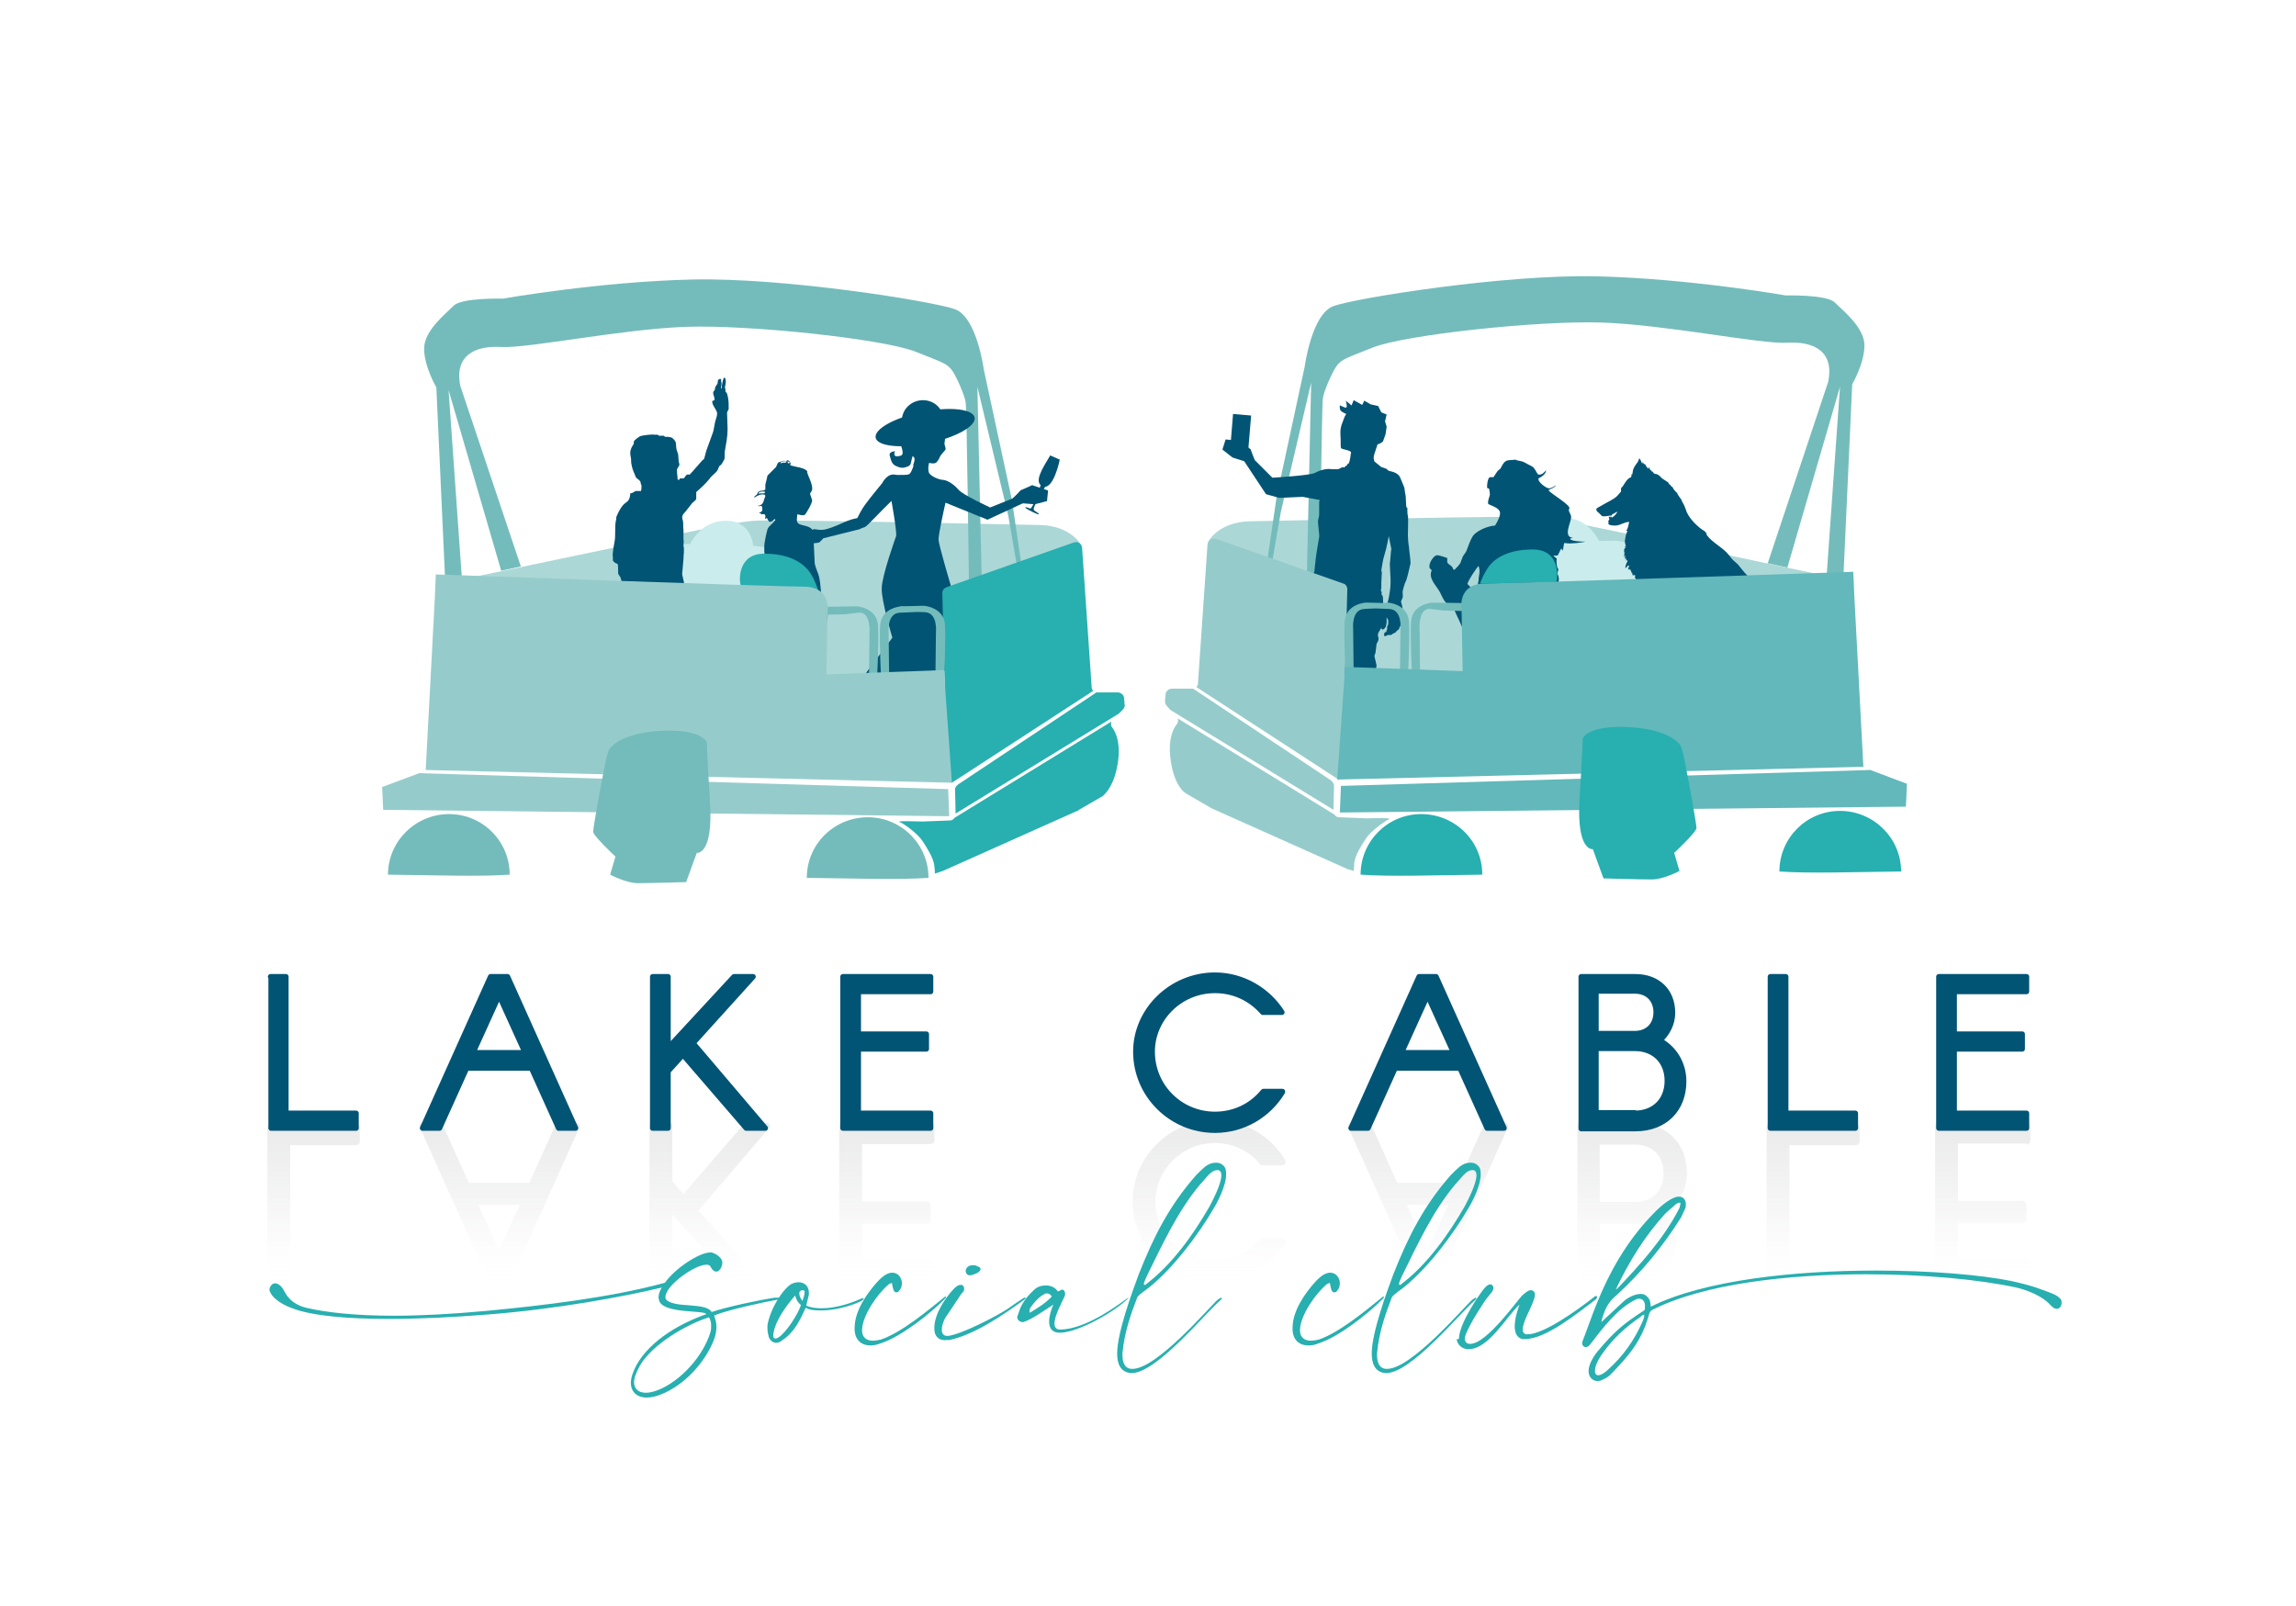 <?xml version="1.0" encoding="utf-8"?>
<!-- Generator: Adobe Illustrator 25.2.1, SVG Export Plug-In . SVG Version: 6.00 Build 0)  -->
<svg version="1.1" id="Layer_33" xmlns="http://www.w3.org/2000/svg" xmlns:xlink="http://www.w3.org/1999/xlink" x="0px" y="0px"
	 viewBox="0 0 432 302.2" style="enable-background:new 0 0 432 302.2;" xml:space="preserve">
<style type="text/css">
	.st0{opacity:0.24;}
	.st1{fill:url(#SVGID_1_);}
	.st2{fill:url(#SVGID_2_);}
	.st3{fill:url(#SVGID_3_);}
	.st4{fill:url(#SVGID_4_);}
	.st5{fill:url(#SVGID_5_);}
	.st6{fill:url(#SVGID_6_);}
	.st7{fill:url(#SVGID_7_);}
	.st8{fill:url(#SVGID_8_);}
	.st9{fill:url(#SVGID_9_);}
	.st10{fill:#025474;stroke:#025474;stroke-linejoin:round;stroke-miterlimit:10;}
	.st11{fill:#28AFB0;}
	.st12{fill:#95CCCB;}
	.st13{fill:#74BCBB;}
	.st14{fill:#ACD7D7;}
	.st15{fill:#CBECEC;}
	.st16{fill:#025474;}
	.st17{fill:#62B8BA;}
	.st18{fill-rule:evenodd;clip-rule:evenodd;fill:#025474;}
</style>
<g>
	<g class="st0">
		<linearGradient id="SVGID_1_" gradientUnits="userSpaceOnUse" x1="58.966" y1="241.046" x2="58.966" y2="211.268">
			<stop  offset="0" style="stop-color:#FFFFFF;stop-opacity:0"/>
			<stop  offset="7.542264e-02" style="stop-color:#E9EAEA;stop-opacity:7.542264e-02"/>
			<stop  offset="0.184" style="stop-color:#D1D2D4;stop-opacity:0.184"/>
			<stop  offset="0.307" style="stop-color:#BEC0C2;stop-opacity:0.307"/>
			<stop  offset="0.451" style="stop-color:#B1B3B5;stop-opacity:0.451"/>
			<stop  offset="0.635" style="stop-color:#A9ABAE;stop-opacity:0.635"/>
			<stop  offset="1" style="stop-color:#A7A9AC"/>
		</linearGradient>
		<path class="st1" d="M67,211.3h-16c-0.4,0-0.7,0.3-0.7,0.7v28.5c0,0.4,0.3,0.7,0.7,0.7h2.9c0.4,0,0.7-0.3,0.7-0.7v-25H67
			c0.4,0,0.7-0.3,0.7-0.7v-2.8C67.6,211.6,67.3,211.3,67,211.3z"/>
		<linearGradient id="SVGID_2_" gradientUnits="userSpaceOnUse" x1="93.891" y1="241.046" x2="93.891" y2="211.268">
			<stop  offset="0" style="stop-color:#FFFFFF;stop-opacity:0"/>
			<stop  offset="7.542264e-02" style="stop-color:#E9EAEA;stop-opacity:7.542264e-02"/>
			<stop  offset="0.184" style="stop-color:#D1D2D4;stop-opacity:0.184"/>
			<stop  offset="0.307" style="stop-color:#BEC0C2;stop-opacity:0.307"/>
			<stop  offset="0.451" style="stop-color:#B1B3B5;stop-opacity:0.451"/>
			<stop  offset="0.635" style="stop-color:#A9ABAE;stop-opacity:0.635"/>
			<stop  offset="1" style="stop-color:#A7A9AC"/>
		</linearGradient>
		<path class="st2" d="M108.3,211.3h-3.2c-0.3,0-0.5,0.1-0.6,0.4l-4.9,10.9H88.2l-4.9-10.9c-0.1-0.2-0.3-0.4-0.6-0.4h-3.2
			c-0.2,0-0.4,0.1-0.5,0.3c-0.1,0.2-0.1,0.4,0,0.6l12.8,28.5c0.1,0.2,0.3,0.4,0.6,0.4h3.2c0.3,0,0.5-0.1,0.6-0.4l12.8-28.5
			c0.1-0.2,0.1-0.4,0-0.6C108.7,211.4,108.5,211.3,108.3,211.3z M97.8,226.7l-3.9,8.6l-3.9-8.6H97.8z"/>
		<linearGradient id="SVGID_3_" gradientUnits="userSpaceOnUse" x1="133.422" y1="241.046" x2="133.422" y2="211.268">
			<stop  offset="0" style="stop-color:#FFFFFF;stop-opacity:0"/>
			<stop  offset="7.542264e-02" style="stop-color:#E9EAEA;stop-opacity:7.542264e-02"/>
			<stop  offset="0.184" style="stop-color:#D1D2D4;stop-opacity:0.184"/>
			<stop  offset="0.307" style="stop-color:#BEC0C2;stop-opacity:0.307"/>
			<stop  offset="0.451" style="stop-color:#B1B3B5;stop-opacity:0.451"/>
			<stop  offset="0.635" style="stop-color:#A9ABAE;stop-opacity:0.635"/>
			<stop  offset="1" style="stop-color:#A7A9AC"/>
		</linearGradient>
		<path class="st3" d="M144.1,211.3h-3.6c-0.2,0-0.4,0.1-0.5,0.2l-11.4,13.2l-2.1-2.4v-10.4c0-0.4-0.3-0.7-0.7-0.7h-2.9
			c-0.4,0-0.7,0.3-0.7,0.7v28.5c0,0.4,0.3,0.7,0.7,0.7h2.9c0.4,0,0.7-0.3,0.7-0.7v-11.8l11.2,12.2c0.1,0.1,0.3,0.2,0.5,0.2h3.6
			c0.3,0,0.5-0.2,0.6-0.4c0.1-0.2,0.1-0.5-0.1-0.7l-10.9-12.1l13.3-15.5c0.2-0.2,0.2-0.5,0.1-0.7
			C144.5,211.4,144.3,211.3,144.1,211.3z"/>
		<linearGradient id="SVGID_4_" gradientUnits="userSpaceOnUse" x1="166.83" y1="241.046" x2="166.83" y2="211.268">
			<stop  offset="0" style="stop-color:#FFFFFF;stop-opacity:0"/>
			<stop  offset="7.542264e-02" style="stop-color:#E9EAEA;stop-opacity:7.542264e-02"/>
			<stop  offset="0.184" style="stop-color:#D1D2D4;stop-opacity:0.184"/>
			<stop  offset="0.307" style="stop-color:#BEC0C2;stop-opacity:0.307"/>
			<stop  offset="0.451" style="stop-color:#B1B3B5;stop-opacity:0.451"/>
			<stop  offset="0.635" style="stop-color:#A9ABAE;stop-opacity:0.635"/>
			<stop  offset="1" style="stop-color:#A7A9AC"/>
		</linearGradient>
		<path class="st4" d="M175.1,211.3h-16.5c-0.4,0-0.7,0.3-0.7,0.7v28.5c0,0.4,0.3,0.7,0.7,0.7h16.5c0.4,0,0.7-0.3,0.7-0.7v-2.8
			c0-0.4-0.3-0.7-0.7-0.7h-12.9v-6.7h12.2c0.4,0,0.7-0.3,0.7-0.7v-2.8c0-0.4-0.3-0.7-0.7-0.7h-12.2v-10.8h12.9
			c0.4,0,0.7-0.3,0.7-0.7v-2.8C175.7,211.6,175.4,211.3,175.1,211.3z"/>
		<linearGradient id="SVGID_5_" gradientUnits="userSpaceOnUse" x1="227.485" y1="241.365" x2="227.485" y2="210.869">
			<stop  offset="0" style="stop-color:#FFFFFF;stop-opacity:0"/>
			<stop  offset="7.542264e-02" style="stop-color:#E9EAEA;stop-opacity:7.542264e-02"/>
			<stop  offset="0.184" style="stop-color:#D1D2D4;stop-opacity:0.184"/>
			<stop  offset="0.307" style="stop-color:#BEC0C2;stop-opacity:0.307"/>
			<stop  offset="0.451" style="stop-color:#B1B3B5;stop-opacity:0.451"/>
			<stop  offset="0.635" style="stop-color:#A9ABAE;stop-opacity:0.635"/>
			<stop  offset="1" style="stop-color:#A7A9AC"/>
		</linearGradient>
		<path class="st5" d="M228.6,215.1c3.4,0,6.5,1.5,8.5,4c0.1,0.2,0.3,0.2,0.5,0.2h3.6c0.2,0,0.5-0.1,0.6-0.3s0.1-0.5,0-0.7
			c-2.8-4.7-7.8-7.5-13.2-7.5c-8.6,0-15.5,6.9-15.5,15.4c0,8.2,7.1,15.1,15.5,15.1c5.3,0,10.3-2.8,13.2-7.3c0.1-0.2,0.1-0.5,0-0.7
			c-0.1-0.2-0.3-0.3-0.6-0.3h-3.6c-0.2,0-0.4,0.1-0.5,0.2c-2.1,2.5-5.2,3.9-8.5,3.9c-6.2,0-11.2-4.9-11.2-10.9
			C217.4,220.1,222.4,215.1,228.6,215.1z"/>
		<linearGradient id="SVGID_6_" gradientUnits="userSpaceOnUse" x1="268.572" y1="241.046" x2="268.572" y2="211.268">
			<stop  offset="0" style="stop-color:#FFFFFF;stop-opacity:0"/>
			<stop  offset="7.542264e-02" style="stop-color:#E9EAEA;stop-opacity:7.542264e-02"/>
			<stop  offset="0.184" style="stop-color:#D1D2D4;stop-opacity:0.184"/>
			<stop  offset="0.307" style="stop-color:#BEC0C2;stop-opacity:0.307"/>
			<stop  offset="0.451" style="stop-color:#B1B3B5;stop-opacity:0.451"/>
			<stop  offset="0.635" style="stop-color:#A9ABAE;stop-opacity:0.635"/>
			<stop  offset="1" style="stop-color:#A7A9AC"/>
		</linearGradient>
		<path class="st6" d="M283,211.3h-3.2c-0.3,0-0.5,0.1-0.6,0.4l-4.9,10.9h-11.4l-4.9-10.9c-0.1-0.2-0.3-0.4-0.6-0.4h-3.2
			c-0.2,0-0.4,0.1-0.5,0.3c-0.1,0.2-0.1,0.4,0,0.6l12.8,28.5c0.1,0.2,0.3,0.4,0.6,0.4h3.2c0.3,0,0.5-0.1,0.6-0.4l12.8-28.5
			c0.1-0.2,0.1-0.4,0-0.6C283.4,211.4,283.2,211.3,283,211.3z M272.5,226.7l-3.9,8.6l-3.9-8.6H272.5z"/>
		<linearGradient id="SVGID_7_" gradientUnits="userSpaceOnUse" x1="307.107" y1="241.046" x2="307.107" y2="211.268">
			<stop  offset="0" style="stop-color:#FFFFFF;stop-opacity:0"/>
			<stop  offset="7.542264e-02" style="stop-color:#E9EAEA;stop-opacity:7.542264e-02"/>
			<stop  offset="0.184" style="stop-color:#D1D2D4;stop-opacity:0.184"/>
			<stop  offset="0.307" style="stop-color:#BEC0C2;stop-opacity:0.307"/>
			<stop  offset="0.451" style="stop-color:#B1B3B5;stop-opacity:0.451"/>
			<stop  offset="0.635" style="stop-color:#A9ABAE;stop-opacity:0.635"/>
			<stop  offset="1" style="stop-color:#A7A9AC"/>
		</linearGradient>
		<path class="st7" d="M317.4,220.8c0-5.7-3.9-9.5-9.7-9.5h-10.2c-0.4,0-0.7,0.3-0.7,0.7v28.5c0,0.4,0.3,0.7,0.7,0.7h10.2
			c4.6,0,7.7-3,7.7-7.4c0-1.9-0.7-3.7-2-5.1C315.8,226.8,317.4,223.9,317.4,220.8z M307.6,237H301v-6.7h6.6c2,0,3.3,1.3,3.3,3.3
			C311,235.6,309.7,237,307.6,237z M307.6,226.2H301v-10.8h6.6c3.3,0,5.4,2.1,5.4,5.4C313.1,224.1,310.9,226.2,307.6,226.2z"/>
		<linearGradient id="SVGID_8_" gradientUnits="userSpaceOnUse" x1="341.074" y1="241.046" x2="341.074" y2="211.268">
			<stop  offset="0" style="stop-color:#FFFFFF;stop-opacity:0"/>
			<stop  offset="7.542264e-02" style="stop-color:#E9EAEA;stop-opacity:7.542264e-02"/>
			<stop  offset="0.184" style="stop-color:#D1D2D4;stop-opacity:0.184"/>
			<stop  offset="0.307" style="stop-color:#BEC0C2;stop-opacity:0.307"/>
			<stop  offset="0.451" style="stop-color:#B1B3B5;stop-opacity:0.451"/>
			<stop  offset="0.635" style="stop-color:#A9ABAE;stop-opacity:0.635"/>
			<stop  offset="1" style="stop-color:#A7A9AC"/>
		</linearGradient>
		<path class="st8" d="M349.1,211.3h-16c-0.4,0-0.7,0.3-0.7,0.7v28.5c0,0.4,0.3,0.7,0.7,0.7h2.9c0.4,0,0.7-0.3,0.7-0.7v-25h12.5
			c0.4,0,0.7-0.3,0.7-0.7v-2.8C349.7,211.6,349.4,211.3,349.1,211.3z"/>
		<linearGradient id="SVGID_9_" gradientUnits="userSpaceOnUse" x1="373.065" y1="241.046" x2="373.065" y2="211.268">
			<stop  offset="0" style="stop-color:#FFFFFF;stop-opacity:0"/>
			<stop  offset="7.542264e-02" style="stop-color:#E9EAEA;stop-opacity:7.542264e-02"/>
			<stop  offset="0.184" style="stop-color:#D1D2D4;stop-opacity:0.184"/>
			<stop  offset="0.307" style="stop-color:#BEC0C2;stop-opacity:0.307"/>
			<stop  offset="0.451" style="stop-color:#B1B3B5;stop-opacity:0.451"/>
			<stop  offset="0.635" style="stop-color:#A9ABAE;stop-opacity:0.635"/>
			<stop  offset="1" style="stop-color:#A7A9AC"/>
		</linearGradient>
		<path class="st9" d="M381.3,215.4c0.4,0,0.7-0.3,0.7-0.7v-2.8c0-0.4-0.3-0.7-0.7-0.7h-16.5c-0.4,0-0.7,0.3-0.7,0.7v28.5
			c0,0.4,0.3,0.7,0.7,0.7h16.5c0.4,0,0.7-0.3,0.7-0.7v-2.8c0-0.4-0.3-0.7-0.7-0.7h-12.9v-6.7h12.2c0.4,0,0.7-0.3,0.7-0.7v-2.8
			c0-0.4-0.3-0.7-0.7-0.7h-12.2v-10.8H381.3z"/>
	</g>
	<g>
		<path class="st10" d="M50.9,183.8h2.9v25.7H67v2.8h-16V183.8z"/>
		<path class="st10" d="M92.3,183.8h3.2l12.8,28.5h-3.2l-5.1-11.3H87.8l-5.1,11.3h-3.2L92.3,183.8z M93.9,187.3L89,198.1h9.8
			L93.9,187.3z"/>
		<path class="st10" d="M122.8,183.8h2.9v13.4l12.4-13.4h3.6l-11.3,12.5l13.6,16h-3.6l-11.9-13.8l-2.8,3.1v10.7h-2.9V183.8z"/>
		<path class="st10" d="M158.6,183.8h16.5v2.8h-13.6v8h12.8v2.8h-12.8v12.1h13.6v2.8h-16.5V183.8z"/>
		<path class="st10" d="M241.3,205.5c-2.6,4.3-7.3,7.2-12.7,7.2c-8.2,0-14.9-6.6-14.9-14.8c0-7.8,6.7-14.4,14.9-14.4
			c5.3,0,10,2.9,12.6,7h-3.6c-2.2-2.5-5.3-4.1-9-4.1c-6.6,0-11.8,5.3-11.8,11.5c0,6.6,5.3,11.8,11.8,11.8c3.7,0,6.9-1.6,9.1-4.3
			H241.3z"/>
		<path class="st10" d="M267,183.8h3.2l12.8,28.5h-3.2l-5.1-11.3h-12.2l-5.1,11.3h-3.2L267,183.8z M268.6,187.3l-4.9,10.8h9.8
			L268.6,187.3z"/>
		<path class="st10" d="M297.5,183.8h10.2c4.2,0,7,2.7,7,6.8c0,2.1-1,3.9-2.4,5.2c2.7,1.5,4.5,4.3,4.5,7.7c0,5.3-3.6,8.9-9.1,8.9
			h-10.2V183.8z M307.6,194.5c2.4,0,4-1.6,4-4c0-2.4-1.6-4-4-4h-7.3v8H307.6z M307.6,209.5c3.6,0,6.1-2.4,6.1-6.1
			c0-3.6-2.4-6.1-6.1-6.1h-7.3v12.1H307.6z"/>
		<path class="st10" d="M333.1,183.8h2.9v25.7h13.1v2.8h-16V183.8z"/>
		<path class="st10" d="M364.8,183.8h16.5v2.8h-13.6v8h12.8v2.8h-12.8v12.1h13.6v2.8h-16.5V183.8z"/>
	</g>
	<g>
		<path class="st11" d="M134.4,247.6c0,0.3,0.4,0.9,0.4,2.1c0,0.6-0.1,1.5-0.5,2.5c-1.7,4.3-5.6,8.5-9.9,10.2
			c-1,0.4-1.9,0.6-2.7,0.6c-1.9,0-3-1.1-3-2.8c0-0.9,0.4-2.1,1.1-3.4c2.7-4.7,8.3-7.8,13.1-9.5c-0.3-0.8-8.2,0-8.9-2.6
			c0-0.2-0.1-0.4-0.1-0.5c0-0.6,0.2-1.2,0.6-1.9c-7.1,1.7-19.9,4.1-33.1,5.1c-6.3,0.5-12.6,0.8-18.3,0.8c-7.9,0-14.5-0.6-18.1-2
			c-1.7-0.6-3.5-1.7-4.1-2.9c-0.1-0.2-0.2-0.4-0.2-0.6c0-0.4,0.2-0.7,0.5-1c0.2-0.1,0.3-0.2,0.6-0.2c0.3,0,0.7,0.2,1.1,0.6
			c0.6,0.7,0.8,1.5,1.5,2.2c0.7,0.8,1.9,1.5,3.2,1.8c3.8,0.9,9.3,1.5,16.5,1.5c5,0,10.8-0.3,17.3-0.9c10.6-1,23.4-2.5,33.7-5.3
			c2-2.8,6.5-5.7,8.5-5.7c0.1,0,0.2,0,0.3,0c0.8,0.2,1.8,0.9,2,1.7c0,0.1,0,0.2,0,0.3c0,0.6-0.5,1.6-1.1,1.6c-0.4,0-0.7-0.2-1.1-0.9
			c-0.1-0.3-0.4-0.4-0.8-0.4c-2.2,0-7.7,3.9-7.7,6.1l0,0.1c0.1,0.9,2,1.3,4,1.4c2,0.2,4,0.2,4.7,1.3c2.6-0.9,9.1-2.3,11.9-2.7
			c0.2,0,0.3,0,0.4,0c0.4,0,0.6,0.1,0.6,0.2c0,0.1-0.2,0.2-0.6,0.2c-2.4,0.4-9.2,1.9-11.7,2.9C134.4,247.4,134.4,247.5,134.4,247.6z
			 M133.8,249.4c0-0.5-0.1-1-0.4-1.5c-4.2,1.3-10.7,5.1-13,9.1c-0.7,1.3-1.1,2.3-1.1,3.1c0,1.3,0.9,2,2.2,2c0.7,0,1.5-0.2,2.3-0.5
			c4.3-1.7,8.6-6.5,9.9-11C133.8,250.2,133.8,249.8,133.8,249.4z"/>
		<path class="st11" d="M146,252.7c-0.6,0-1.3-0.6-1.4-1.3c-0.1-0.4-0.2-0.9-0.2-1.3c0-0.2,0-0.5,0-0.7c0.4-2.5,2.2-5.9,4.1-7.5
			c0.5-0.4,1.1-0.6,1.8-0.6c0.9,0,1.9,0.6,1.9,2c0,0.2,0,0.5-0.1,0.7c-0.1,0.4-0.3,1.2-0.4,1.7c0.9,0.4,1.9,0.5,2.9,0.5
			c2.6,0,5.4-0.9,7.4-1.8c0.1,0,0.2-0.1,0.3-0.1c0.1,0,0.2,0,0.2,0.1c0,0.1-0.1,0.2-0.4,0.4c-1.3,0.7-4.4,1.7-7.1,1.8
			c-0.3,0-0.6,0-0.8,0c-1,0-2-0.1-2.6-0.5c-1.1,2.4-2.2,4.7-4.4,6.1C146.9,252.5,146.5,252.7,146,252.7L146,252.7z M145.5,251.3
			c0,0.4,0.1,0.6,0.4,0.6c0.2,0,0.4-0.1,0.7-0.3c1.4-1,3.5-4.2,4.1-6c-0.6-0.5-0.8-0.9-1.1-1.8c-1.6,1.8-3.7,4.8-4,6.8
			C145.5,250.9,145.5,251.1,145.5,251.3z M150.4,243.5c0,0.5,0.4,1.1,0.6,1.3c0.2-0.6,0.4-1.2,0.4-1.8c-0.1-0.2-0.3-0.2-0.4-0.2
			c-0.3,0-0.6,0.2-0.6,0.5V243.5z"/>
		<path class="st11" d="M163.8,253.2c-1.7,0-2.9-1-3-2.9l0-0.4c0-3.2,2.3-6.5,4.3-8.7c1.1-1.2,2-1.7,2.8-1.7c1.1,0,1.8,1,1.8,2
			c0,0.6-0.2,1.1-0.6,1.5c-0.2,0.2-0.3,0.2-0.5,0.2c-0.2,0-0.4-0.2-0.5-0.5c-0.1-0.4-0.2-0.7-0.3-1.3c-0.3,0.2-0.6,0.2-0.7,0.4
			c-2,1.7-4.8,5.7-4.9,8.4l0,0.2c0,1.3,0.9,1.9,2,1.9c0.5,0,1-0.1,1.5-0.2c3.9-1.3,8.9-5.5,12-8c0,0,0.1-0.1,0.2-0.1
			c0,0,0.1,0,0.1,0.1c0,0,0,0.1-0.1,0.2c-2.7,2.8-8.4,7.3-12.2,8.5C164.9,253.1,164.3,253.2,163.8,253.2z"/>
		<path class="st11" d="M177.8,252.2c-1.3,0-2-0.8-2-2.2v-0.1c0-2.6,2-5.6,3.7-7.4c0.6-0.6,0.9-0.7,1.3-0.7c0.4,0,0.6,0.3,0.6,0.7
			c0,0.1,0,0.2,0,0.3c-0.1,0.3-0.4,0.5-0.6,0.8c-1,1.5-2,3-3,4.5c-0.3,0.6-0.6,1.4-0.6,2.1c0,0.7,0.3,1.2,1,1.2h0.2
			c2.5-0.3,9.1-3.7,11.2-5.1c1-0.7,2-1.4,3.1-2.1c0,0,0.1,0,0.2,0c0,0,0.1,0,0.1,0.1c0,0-0.1,0.2-0.3,0.3c-3.9,2.8-9.3,6.6-14.2,7.6
			C178.2,252.1,178,252.2,177.8,252.2z M182.5,240c-0.5,0-0.8-0.4-0.8-0.8c0-0.5,0.4-1.1,1.3-1.1c0.3,0,0.6,0,0.9,0.2
			c0.4,0.1,0.6,0.3,0.6,0.5c0,0.4-0.5,0.8-1.5,1.1C182.7,240,182.6,240,182.5,240z"/>
		<path class="st11" d="M192.4,248.8c-0.5,0-1-0.4-1-0.9c0-0.1,0-0.2,0.1-0.4c0.2-0.5,0.3-0.9,0.5-1.4c0.6-1.3,1.5-2.4,2.6-3.4
			c0.6-0.6,1.5-0.8,2.2-0.8c0.9,0,1.8,0.4,2.2,1.1c0,0,0,0,0.1,0c0.2,0,0.4-0.2,0.6-0.3c0,0,0.1,0,0.2,0c0.3,0,0.5,0.4,0.5,0.7
			c0,0.1,0,0.2,0,0.3c-0.3,0.9-2,3.7-2,5.4c0,0.6,0.3,1.1,1,1.1h0c5.4,0,12.3-5.7,12.9-6h0c0,0,0,0,0,0c0,0,0,0,0,0.1
			c-2.5,2.5-9.1,6.3-12.7,6.5h-0.2c-1.5,0-2-0.9-2-2.1c0-1.1,0.4-2.3,0.8-3.2c-1.4,0.9-4.1,2.8-5.4,3.2
			C192.6,248.8,192.6,248.8,192.4,248.8z M193.7,246.8c0,0.1,0,0.2,0.1,0.2c0,0,0.1,0,0.2-0.1c1.6-1,2.5-1.5,3.9-2.9
			c-0.2-0.4-0.6-0.6-0.9-0.6c-0.2,0-0.4,0-0.6,0.2c-0.9,0.4-2.1,1.8-2.6,2.6C193.8,246.2,193.7,246.6,193.7,246.8z"/>
		<path class="st11" d="M212.8,258.4c-2.1-0.2-2.6-1.9-2.6-3.7c0-3.9,2.8-11.5,4.1-15c2.7-6.8,5.6-12.7,10.8-18.6
			c0.6-0.6,1.1-1.1,1.7-1.6c0.7-0.5,1.3-0.7,2-0.7c0.4,0,0.9,0.1,1.2,0.4c0.6,0.4,0.7,1,0.7,1.8c0,2.2-1.7,5.4-2.4,6.5
			c-2.4,4.2-8,12-13.2,15.6c-0.4,0.3-0.9,0.7-1.1,1c-1.1,2.9-2.4,6.3-2.8,10.5c0,0.2,0,0.3,0,0.5c0,1.2,0.4,2.5,1.8,2.5h0.1
			c4.6,0,14.6-11.8,16-13c0.2-0.2,0.4-0.2,0.6-0.4h0c0.1,0,0.2,0.1,0.2,0.2l0,0c-0.3,0.3-0.2,0.2-0.4,0.4
			c-2.8,2.4-11.9,13.6-16.6,13.6H212.8z M215.2,241.6c0,0.1,0.1,0.2,0.2,0.2c0.1,0,0.2,0,0.2-0.1c4.9-3.7,8.9-9.3,12-14.7
			c0.4-0.8,2.2-4.1,2.2-5.8c0-0.5-0.1-0.8-0.5-1c-0.1,0-0.2,0-0.3,0c-0.4,0-0.9,0.2-1.5,0.8c-0.6,0.6-1.1,1.3-1.7,1.9
			c-4.2,5-7.1,11.3-10,17.2C215.7,240.3,215.3,241.2,215.2,241.6L215.2,241.6z"/>
		<path class="st11" d="M246.2,253.2c-1.7,0-2.9-1-3-2.9l0-0.4c0-3.2,2.3-6.5,4.3-8.7c1.1-1.2,2-1.7,2.8-1.7c1.1,0,1.8,1,1.8,2
			c0,0.6-0.2,1.1-0.6,1.5c-0.2,0.2-0.3,0.2-0.5,0.2c-0.2,0-0.4-0.2-0.5-0.5c-0.1-0.4-0.2-0.7-0.3-1.3c-0.3,0.2-0.6,0.2-0.7,0.4
			c-2,1.7-4.8,5.7-4.9,8.4l0,0.2c0,1.3,0.9,1.9,2,1.9c0.5,0,1-0.1,1.5-0.2c3.9-1.3,8.9-5.5,12-8c0,0,0.1-0.1,0.2-0.1
			c0,0,0.1,0,0.1,0.1c0,0,0,0.1-0.1,0.2c-2.7,2.8-8.4,7.3-12.2,8.5C247.4,253.1,246.8,253.2,246.2,253.2z"/>
		<path class="st11" d="M260.7,258.4c-2.1-0.2-2.6-1.9-2.6-3.7c0-3.9,2.8-11.5,4.1-15c2.7-6.8,5.6-12.7,10.8-18.6
			c0.6-0.6,1.1-1.1,1.7-1.6c0.7-0.5,1.3-0.7,2-0.7c0.4,0,0.9,0.1,1.2,0.4c0.6,0.4,0.7,1,0.7,1.8c0,2.2-1.7,5.4-2.4,6.5
			c-2.4,4.2-8,12-13.2,15.6c-0.4,0.3-0.9,0.7-1.1,1c-1.1,2.9-2.4,6.3-2.8,10.5c0,0.2,0,0.3,0,0.5c0,1.2,0.4,2.5,1.8,2.5h0.1
			c4.6,0,14.6-11.8,16-13c0.2-0.2,0.4-0.2,0.6-0.4h0c0.1,0,0.2,0.1,0.2,0.2v0c-0.3,0.3-0.2,0.2-0.4,0.4
			c-2.8,2.4-11.9,13.6-16.6,13.6H260.7z M263.2,241.6c0,0.1,0.1,0.2,0.2,0.2c0.1,0,0.2,0,0.2-0.1c4.9-3.7,8.9-9.3,12-14.7
			c0.4-0.8,2.2-4.1,2.2-5.8c0-0.5-0.1-0.8-0.5-1c-0.1,0-0.2,0-0.3,0c-0.4,0-0.9,0.2-1.5,0.8c-0.6,0.6-1.1,1.3-1.7,1.9
			c-4.2,5-7.1,11.3-10,17.2C263.7,240.3,263.3,241.2,263.2,241.6L263.2,241.6z"/>
		<path class="st11" d="M274.5,252c0-3,4.1-8.8,4.9-9.7c0.4-0.4,0.7-0.6,1-0.6c0.4,0,0.6,0.4,0.6,0.7c0,0.2-0.1,0.4-0.2,0.6
			c-0.5,0.7-1.1,1.3-1.6,2.1c-1.6,2.4-3.6,5.8-3.6,6.8v0.1c0.1,0.7,0.5,0.9,1,0.9c3.2,0,9-8.4,9.9-9.2c0.5-0.4,1-0.9,1.5-0.9
			c0.2,0,0.3,0,0.4,0.1c0.3,0.2,0.4,0.4,0.4,0.7c0,0.5-0.2,1-0.4,1.5c-0.4,1.2-1.9,3.7-1.9,5.1c0,0.6,0.3,0.9,0.9,0.9h0
			c3,0,9.2-4.4,12.5-7c0.2-0.2,0.3-0.2,0.4-0.2c0.2,0,0.2,0.1,0.2,0.2c0,0.1-0.1,0.2-0.2,0.4c-3.5,2.6-9.4,7.5-13.4,7.5h-0.4
			c-1.1-0.2-1.5-1.2-1.5-2.4c0-1.5,0.6-3.3,0.9-4.1c-2.5,2.3-5.8,8.4-9.6,8.4h-0.2c-1.1-0.1-1.9-0.9-2-1.8V252z"/>
		<path class="st11" d="M301.8,247.1c-0.2,0.5-0.4,1.1-0.5,1.7l4.3-4c0.7-0.6,2-1.3,3.1-1.3c0.4,0,0.8,0.1,1.1,0.4
			c0.9,0.7,0.7,1.7,0.8,2c10-5,27.1-6.8,42.3-6.8c10.3,0,19.9,0.8,25.7,2c2.2,0.5,4.1,1,5.6,1.6c1,0.4,3,0.9,3.6,1.9
			c0.1,0.2,0.1,0.4,0.1,0.6c0,0.6-0.4,1.1-0.9,1.1c-0.4,0-0.7-0.2-1.2-0.7c-1.5-1.7-4.3-2.8-6.4-3.3c-6.9-1.5-17.3-2.5-28.3-2.5
			c-14.7,0-30.6,1.8-40.2,6.7c-0.4,0.2-0.5,0.4-0.7,1.1c-1.4,4.9-3.8,7.6-7.2,11.1c-0.4,0.4-0.9,0.7-1.4,0.9c-0.3,0.2-0.7,0.3-1,0.3
			c-0.9,0-1.7-0.7-1.7-1.9c0-0.9,0.5-2.2,1.7-3.7c3.2-3.8,4.9-5.2,8.6-7.6c0.2-0.1,0.2-0.2,0.3-0.3c0-0.2,0-0.5,0-0.7l0-0.2
			c-0.1-0.7-0.5-1.1-1.1-1.1c-0.2,0-0.3,0-0.5,0.1c-3.5,1.6-6.4,5.5-8.7,8.5c-0.3,0.4-0.6,0.5-0.8,0.5c-0.4,0-0.7-0.3-0.7-0.7
			c0-0.2,0-0.3,0.1-0.5c0.9-2.3,1.7-4.7,2.6-6.9c2.4-6,5.6-11.6,10.1-16.4c1.2-1.3,3.3-3.4,5.1-3.8c0.2,0,0.3,0,0.4,0
			c0.7,0,1.2,0.6,1.2,1.4c0,0.3,0,0.6-0.2,1c-0.2,0.5-0.5,1-0.7,1.5c-3.4,5.4-7.4,10.3-12.1,14.6
			C303.2,244.5,302.3,245.6,301.8,247.1z M309.4,247.4C309.4,247.4,309.3,247.4,309.4,247.4c-0.2,0-0.6,0.2-0.7,0.4
			c-2.8,1.9-5.2,4.1-7.1,6.8c-1.1,1.5-1.5,2.6-1.5,3.4c0,0.5,0.2,0.8,0.6,0.8c0.4,0,1.1-0.3,1.9-1.1c2.8-2.5,4.9-5.5,6.4-8.9
			c0.2-0.4,0.3-0.8,0.4-1.2C309.3,247.5,309.4,247.4,309.4,247.4z M304,242.7c0.1-0.1,0.2-0.2,0.3-0.2c4.3-4.5,8.8-9.5,11.6-15
			c0.2-0.3,0.2-0.7,0.3-1.1l-0.2-0.1c-0.3,0.1-0.6,0.2-0.8,0.4c-0.6,0.6-1.3,1.1-1.9,1.7C309.5,232.6,306.5,237.4,304,242.7z"/>
	</g>
	<polygon class="st12" points="78.9,145.5 71.9,148.1 72.1,152.4 178.6,153.6 178.4,148.5 	"/>
	<path class="st13" d="M151.8,165.2c8.9,0.1,17.2,0.4,22.9,0c0-6.3-5.1-11.4-11.4-11.4C156.9,153.8,151.8,158.9,151.8,165.2z"/>
	<path class="st13" d="M73,164.6c8.9,0.1,17.2,0.4,22.9,0c0-6.3-5.1-11.4-11.4-11.4S73,158.3,73,164.6z"/>
	<path class="st14" d="M203.5,102.7c0,0-1.8-3.7-7.7-3.9c-5.9-0.1-50.9-1.1-54-0.8c-3.1,0.3-6.8,1-13.1,2.3S89,108.6,89,108.6
		l32.8,6.4l11.1-13.2c0,0,0.6,2.1,2.7,3.4c2.1,1.3,0.9,21.5,0.9,22s41.6-0.9,41.6-0.9l-0.4-13.8L203.5,102.7z"/>
	<path class="st13" d="M192.1,105.7l-1.7-11.6l-5.3-24.6c0,0-1.3-9.8-5.4-11.3c-4.1-1.5-32.1-6-49.5-5.6
		c-17.4,0.4-35.6,3.6-35.6,3.6s-7.7-0.2-9.2,1.3s-5.6,4.7-5.6,8.1c0,3.4,2.3,7.3,2.3,7.3l1.9,41.6l3.2-1.5l-2.8-39.6l9.9,34l3.7-0.8
		L86.6,72.6c-1.1-5.6,2.6-7.6,7.7-7.3c4.9,0.3,22.9-3.4,34.9-3.8c12-0.4,37.1,2.3,43.1,4.7c5.6,2.2,5.6,2.2,6.6,3.2
		c0.9,1,2.7,5.2,2.8,6.4c0.2,1.2,0.6,33.2,0.6,33.2l2.4-0.4l-0.8-35.8l5.8,24.2l1.7,9.8L192.1,105.7z"/>
	<path class="st15" d="M148,103.5l-6.3-0.8c0,0-0.2-4.7-5.1-4.7s-6.6,4.3-6.8,4.4c-2.6,0-3.8-0.3-5.4,0.5c-1.6,0.9-0.7,2.1-2.1,3.1
		c-1.4,1-3.3,1.1-3.1,2.3c0.1,1.1,0,1.2,0,1.2l20.8,1.4c0,0-0.1-4,2.2-5.3C145.4,103.5,148,103.5,148,103.5z"/>
	<g>
		<g>
			<g>
				<path class="st16" d="M197.6,85.7l1.8,0.8c0,0-1.2,6-3.3,5C194.5,90.7,196.1,88.2,197.6,85.7z"/>
				<path class="st16" d="M195.8,91.3c0,0-1.5,4.6-2,4.4c-0.6-0.3-1.7-0.5,0,0.4s2.3,0.9,1,0.1c-0.7-0.3-0.2-1,1.8-4.5
					C197,90.6,195.8,91.3,195.8,91.3z"/>
			</g>
			<path class="st16" d="M192.2,94.7l2.5,0.2l2.3-0.6l0.2-2l-3-1l-2,0.9l-0.1,0c0,0-0.7,0.8-2.3,2.3
				C188.2,96.1,192.1,94.8,192.2,94.7"/>
			<path class="st16" d="M166.6,90.8l0.5,0.7c0.8-0.6,0.9-2,1.6-2.1s1.9,0.1,2.4-0.2c0.5-0.3,1.1-2.6,1.1-2.6l2.6,0.5
				c0,0-0.3,1.2,0,1.9c0.4,0.7,2,1.3,2.6,1.3c1.1,0.1,2.3,1.1,3,1.9c0.7,0.9,5.9,3.3,5.9,3.3l5-2l3.3-1.9l0.1,2.8l-2,0.2l-6.9,3.2
				l-7.9-3.2c0,0-1.4,6.1-1.3,7c0,0.9,2.5,9.3,2.5,9.3l-0.6,0.8l0.1,7.6l-0.3,6.8l-7.4,0.5l-4.3,0l-4,0.5l5.3-7.1c0,0-2.1-7-2-9.3
				c0-2.3,2.7-9.8,2.7-9.8c0.2-0.8-0.9-6.8-0.9-6.8L166.6,90.8z"/>
			<path class="st16" d="M170.1,91c-0.3,1.1-0.5,1.6-2.6,3.5c-1.7,1.6-4.4,4.6-4.8,4.7c-0.4,0.1-1,0.4-1,0.4l-6.8,1.7
				c0,0-0.6,0.7-0.8,0.8c-0.2,0.1-2,0.2-2,0.2s-0.2,0.9-0.3,0.9s-0.7,0-0.7,0s-0.6-1-0.7-1.1s0.4-1.2,0.6-1.5c0.1-0.2,1.9-1,2.1-1
				c0.2-0.1,1.2,0.3,2.3,0c1.6-0.4,3.5-1.4,4.1-1.6c0.7-0.3,1.8-0.5,1.8-0.5c0.8-1.6,1.2-2.2,1.9-3.1c0.5-0.7,2.8-3.5,2.8-3.5
				s1-2.1,2.7-1.5C171,90,170.1,91,170.1,91z"/>
			<g>
				<path class="st16" d="M171.3,82.2c-0.6,0.7-1.2,0.8-0.6,2.3c0.8,2,1.9,0.8,1.1,3.1c0,0.1,2.1-0.4,2.6-0.5c0.8,0,1.3,0.3,1.8-0.1
					c0.2-0.2,0.4-0.5,0.5-0.7c0-0.1,0.2-0.4,0.3-0.6c0.1-0.2,0.8-0.9,0.9-1.1c0.1-0.3-0.2-0.8-0.2-1.1c0.4-2-0.3-3.9-1.8-4.4
					C174.2,78.4,172.9,80.3,171.3,82.2z"/>
				<g>
					<ellipse transform="matrix(0.984 -0.178 0.178 0.984 -11.291 32.179)" class="st16" cx="173.6" cy="79" rx="3.9" ry="3.7"/>
					
						<ellipse transform="matrix(0.98 -0.201 0.201 0.98 -12.613 36.651)" class="st16" cx="174" cy="80.4" rx="9.5" ry="3"/>
				</g>
				<path class="st16" d="M170.8,83c0,0-1.4,0.7-1.2,1.1c0.2,0.4,0.4,1.4,0,1.6c-0.5,0.2-1.2,0.3-1.3-0.1c-0.1-0.4,0.1-0.7,0.1-0.7
					s-1.2,0.1-1,0.8s0.3,1.5,1,1.9s1.4,0.5,1.7,0.4c0.3-0.1,1.2-0.2,1.3-0.9c0.1-0.8,0.7-2.4,0.7-2.4L170.8,83z"/>
			</g>
		</g>
	</g>
	<path class="st13" d="M154.5,114.2l6.7-0.1c0,0,3.7,0.2,4,3.5c0.2,3.3-0.2,10.4-0.2,10.4h-1.5l0.1-8.9c0,0,0.3-4.1-2.1-3.8
		c-2.4,0.3-2.4,0.3-2.4,0.3l0,0l-4.6,0.1l0.5-1.7L154.5,114.2z"/>
	<g>
		<path class="st11" d="M206.3,130.3l-26,17.3c-0.2,0.2-0.6,0.5-0.6,0.9l0.1,4.6l30.7-18.8l0.8-0.8c0.2-0.2,0.4-0.6,0.3-0.9
			l-0.1-1.2c0-0.6-0.6-1.1-1.2-1.1h-3.8C206.5,130.3,206.4,130.3,206.3,130.3z"/>
		<path class="st11" d="M209.1,135.8l-29.5,18.1c-0.2,0.3-0.5,0.5-0.8,0.5l-0.1,0l0,0c0,0,0,0,0,0l-5.1,0.2c-0.7,0-5.1-0.2-4.3,0.1
			s3.4,2.2,4.3,3.6c0.9,1.4,2,3.1,2.2,4.6c0,0.4,0.1,0.3,0.1,1.5c1-0.3,1.1-0.4,1.5-0.5l25.5-11.4c0,0,0.1,0,0.1-0.1l4.5-2.6
			c0,0,0.1,0,0.1-0.1c0.3-0.3,2.2-1.9,2.8-6.7c0.4-3.4-0.5-5.3-1.2-6.2C209,136.6,209,136.2,209.1,135.8z"/>
		<path class="st11" d="M179.1,147.3L179.1,147.3l26.6-17.3c-0.2-0.2-0.3-0.4-0.3-0.7l-1.8-26.2c-0.1-0.8-0.8-1.3-1.6-1l-23.9,8.4
			c-0.5,0.2-0.8,0.6-0.8,1.1l0.9,34.7C178.2,146.9,178.6,147,179.1,147.3z"/>
	</g>
	<polygon class="st17" points="351.9,144.9 358.8,147.5 358.6,151.8 252.1,152.9 252.3,147.9 	"/>
	<path class="st11" d="M278.9,164.6c-8.9,0.1-17.2,0.4-22.9,0c0-6.3,5.1-11.4,11.4-11.4S278.9,158.2,278.9,164.6z"/>
	<path class="st11" d="M357.7,164c-8.9,0.1-17.2,0.4-22.9,0c0-6.3,5.1-11.4,11.4-11.4S357.7,157.7,357.7,164z"/>
	<path class="st14" d="M227.3,102c0,0,1.8-3.7,7.7-3.9c5.9-0.1,50.9-1.1,54-0.8c3.1,0.3,6.8,1,13.1,2.3s39.7,8.4,39.7,8.4l-32.8,6.4
		l-11.1-13.2c0,0-0.6,2.1-2.7,3.4c-2.1,1.3-0.9,21.5-0.9,22c0,0.6-41.6-0.9-41.6-0.9L253,112L227.3,102z"/>
	<path class="st13" d="M238.5,105.1l1.7-11.6l5.3-24.6c0,0,1.3-9.8,5.4-11.3s32.1-6,49.5-5.6c17.4,0.4,35.6,3.6,35.6,3.6
		s7.7-0.2,9.2,1.3c1.5,1.5,5.6,4.7,5.6,8.1c0,3.4-2.3,7.3-2.3,7.3l-1.9,41.6l-3.2-1.5l2.8-39.6l-9.9,34l-3.7-0.8l11.4-34.2
		c1.1-5.6-2.6-7.6-7.7-7.3c-4.9,0.3-22.9-3.4-34.9-3.8c-12-0.4-37.1,2.3-43.1,4.7c-5.6,2.2-5.6,2.2-6.6,3.2c-0.9,1-2.7,5.2-2.8,6.4
		c-0.2,1.2-0.6,33.4-0.6,33.4l-2.4-0.6l0.8-35.8L241,96.3l-1.7,9.8L238.5,105.1z"/>
	<path class="st15" d="M282.7,102.9l6.3-0.8c0,0,0.2-4.7,5.1-4.7c4.9,0,6.6,4.3,6.8,4.4c2.6,0,3.8-0.3,5.4,0.5
		c1.6,0.9,0.7,2.1,2.1,3.1c1.4,1,3.1,1.1,3.1,2.3c0,0.9,0,1.3,0,1.3l-19.4,0.6c0,0-1.4-3.2-3.6-4.5
		C285.4,102.9,282.7,102.9,282.7,102.9z"/>
	<g>
		<g>
			<path class="st18" d="M292.3,104.5c0.3,0.1,0.5,0.1,0.8,0c0.2-0.3,0.6-1.3,0.7-1.3c0.3,1.2,0.4-0.8,0.5-1c0.1,0,0.2,0,0.3,0
				c0.6,0.2,3.4-0.1,3.7-0.3c-0.4,0.1-3.3-0.1-2.8-0.6c0.2,0,0.3,0,0.4-0.1c-1.8-0.2-0.4-2.7-0.3-3.7c0.1-0.8-0.5-1-0.4-1.7
				c0.8-0.5-3.3-2.8-3.8-3.5c0,0,0-0.1,0-0.1c0.5-0.3,1.1-0.4,1.4-0.9c0,0,0,0,0,0c-0.3,0.2-0.9,0.6-1.4,0.6
				c-0.6-0.1-2.2-1.3-1.9-1.9c0.5-0.2,1.4-0.8,1.4-1.5c0,0,0,0,0,0c-0.4,0.4-0.7,0.9-1.5,0.8c-0.4-0.5-0.6-1.2-1.1-1.5
				c-0.6-0.3-1.1-0.6-1.7-0.9c-0.6-0.2-1.1-0.2-1.5-0.4c-0.5,0.1-1.4,0-1.8,0.3c-0.5,0.3-0.7,0.9-1,1.4c-0.2,0.1-0.3,0.3-0.5,0.4
				c-0.3,0.4-0.5,0.8-0.8,1.2c-0.5,0-0.7-0.1-0.9,0.2c-0.2,0.5-0.3,0.9-0.3,1.8c0.1,0.1,0.3,0.1,0.4,0.2c0,0.3,0.2,0.9,0.1,1.2
				c-0.1,0.5-0.4,1-0.3,1.6c0.1,0.2,1.7,0.6,2.1,1.3c0.5,0.7-0.5,2.3-0.8,2.8c-1.6,0.1-3.6,1.1-4.2,2c-0.5,0.8-0.8,1.8-1.2,2.8
				c-0.2,0.4-0.5,0.7-0.7,1.1c-0.1,0.4-0.3,0.7-0.4,1.1c-0.3,0.5-0.7,0.9-1.1,1.3c-0.2,0-0.2,0-0.3-0.1c-0.1-0.7-0.8-0.7-1.1-1.3
				c0-0.3,0-0.5,0-0.8c-0.3-0.1-1.7-0.6-2-0.5c-0.6,0.1-1.6,1.6-1.3,2.4c0.1,0.1,0.2,0.3,0.4,0.4c-0.7,1.4,0.7,2.8,1.2,3.6
				c0.5,0.7,0.7,1.5,1.2,2.2c0.5,0.7,1.3,1,1.9,1.8c0.4,1,0.9,1.9,1.3,2.9c0.4,0.7,1.1,1.2,1.5,1.8c-0.1,0.2-0.2,0.2,0,0.5
				c1,1.4,2.6,1,4.4,1.4c0.6,0.2,1.6,0.3,2.3,0.5c0.4,0.2,0.9,0.4,1.3,0.6c1.2,0.2,2-0.4,3.2-0.2c0.6,0.1,1.3-0.2,2-0.1
				c2.4,0.1,4.4-0.7,5.4-2.1c-0.1-0.5-0.8-2.1-0.2-2.6c0,0,0-0.1,0.1-0.1c0.3,0.1,0.3,0.2,0.5,0.4c0.1-0.1,0.1-0.2,0.2-0.3
				c-0.1-0.3-0.6-0.8-0.4-1.2c0.1-0.2,0.2-0.4,0.3-0.5c-0.1-0.6-0.1-1.2-0.2-1.7c0.1-0.5-2.4-0.7-2.6-1.5c-0.4-1.7,1-3.2,0.3-4.6
				c-0.2-0.2,0.2-0.9,0.1-1c-0.3-0.3-0.4-1.4-0.3-2C292.2,104.6,292.3,104.5,292.3,104.5z M278.3,111.4c0,0-0.1,0-0.1,0
				c-0.9-0.5-1.4-0.7-2.1-1.5c0.1-0.6,1.6-2.9,2.1-3.4c0.4,1.2,0,1.7,0,2.7C277.8,111.3,277.8,110.9,278.3,111.4z"/>
		</g>
	</g>
	<path class="st11" d="M292.8,109.5c0.4-0.9,0.7-6.1-4.4-6.1c-5.1,0-7.6,2-8.6,3.7c-1,1.6-1.3,2.7-1.3,2.7S291.7,109.6,292.8,109.5z
		"/>
	<g>
		<g>
			<path class="st18" d="M341.2,122.8c-0.1,0-0.1,0-0.1-0.1c0.3,0,0.2-0.3,0.3-0.5c-0.1-0.1-0.3,0-0.3-0.2c0.1-0.2,0.1-0.4,0.2-0.6
				c-0.1-0.4-0.4-1.1-0.8-1.3c0-0.1,0-0.1,0-0.2c-0.2-0.1-0.4-0.2-0.5-0.5c0.1,0,0.2-0.1,0.2-0.1h-0.1c-0.3-0.3-1.9-0.6-2-0.8
				c0.1,0,0.2,0,0.2,0h-0.1c-0.3,0-0.6-0.1-0.9-0.1c0-0.1,0-0.1,0.1-0.2c-0.5,0.1-1.1,0.1-1.5,0.2v-0.1c0.1-0.1,0.1-0.2,0-0.4
				c-0.1,0-0.1,0-0.2,0V118c0,0,0-0.1,0.1-0.1c-0.5-0.4-0.3-1.3-0.6-1.9c-0.4-0.8-1.1-1.8-1.6-2.6c-0.2-0.2-0.4-0.3-0.6-0.5
				c-0.5-0.5-1-1.1-1.5-1.6c-0.2-0.2-0.3-0.3-0.5-0.5c-0.9-1.2-1.9-2.1-2.8-3.1c-0.3-0.4-0.6-0.7-0.9-1.1c-0.4-0.6-1.1-1-1.5-1.5
				c-0.3-0.4-0.6-0.8-1-1.2c-1.1-1.1-3.3-2.3-3.8-3.5c0.1,0,0.1,0.1,0.2,0c-0.1,0-0.5-0.4-0.4-0.4c-1.3-0.7-3.2-2.6-3.6-4.1
				c-0.2-0.6-0.5-1.2-0.8-1.7c0,0,0,0,0-0.1c-0.2-0.3-0.9-1.2-0.8-1.3c-0.4-0.3-0.7-0.7-0.9-1.1c0-0.1-0.4-0.2-0.4-0.4
				c0.1-0.1,0,0,0-0.1h-0.1c-0.1,0-0.1-0.1-0.2-0.1c0,0-0.1-0.1,0-0.2c-0.3-0.3-1.3-0.8-1.5-1.1c0,0-0.1,0-0.1-0.1c0,0,0,0,0.1,0
				c-0.3-0.1-0.4-0.3-0.6-0.4c-0.2-0.1-0.5-0.1-0.7-0.2c-0.1-0.1-0.2-0.3-0.3-0.4c-0.1,0-0.1,0-0.2,0v-0.1c0-0.1,0.1-0.1,0-0.1v-0.1
				c0,0,0,0.1,0,0.1c-0.1,0-0.1,0-0.2,0c0-0.2-0.2-0.4-0.3-0.7h0c0,0.1,0,0.2,0,0.3c-0.1,0-0.1,0-0.1,0.1c0,0,0,0-0.1,0
				c0-0.2-0.1-0.4-0.3-0.4c0-0.1,0-0.2,0-0.3c0,0-0.1,0-0.1,0.1v-0.2c-0.2,0-0.1-0.1-0.2-0.1v0.1c-0.2-0.1-0.2-0.3-0.3-0.5
				c0,0.1,0,0.2-0.1,0.3c0,0-0.1,0-0.1-0.1c-0.1-0.3-0.2-0.5-0.4-0.8c0,0,0,0-0.1,0c0,0.1-0.2,0.6-0.3,0.7c-0.3,0.4-0.6,0.8-0.8,1.3
				c-0.1,0.3-0.1,0.7-0.2,1c0,0,0-0.1-0.1-0.1c0,0.2-0.1,0.5-0.1,0.6c-0.7,0.2-1.1,1-1.5,1.6c-0.1,0.2-0.3,0.3-0.4,0.5
				c0,0.2,0,0.4,0,0.6l-0.7,0.8c-0.5,0.6-2.1,1.3-2.9,1.8c-0.3,0.2-0.8,0.4-1,0.6c-0.2,0.3,0.2,0.7,0.4,0.8c0.2,0.2,0.4,0.4,0.6,0.6
				c0.2,0.2,1.6-0.1,1.9-0.1c0,0,0,0,0,0v-0.2c0.4-0.1,0.6-0.4,1.1-0.5v0c-0.1,0.1-0.1,0.1-0.2,0.2c-0.2,0.4-0.6,0.7-0.9,0.9
				c-0.1-0.1-0.1-0.1-0.2-0.2H303c0,0.1,0,0.1,0,0.2c-0.1-0.1-0.1-0.1-0.3-0.2c0,0,0,0,0,0c0,0.3,0.1,0.4,0.1,0.6
				c-0.1,0.1-0.2,0.2-0.2,0.3c0,0.1,0,0,0,0.1c0,0,0.1,0.1,0.1,0.1c-0.4,0.5,0.6,0.6,1,0.6c1,0.1,1.7-0.6,2.8-0.7v0.2
				c-0.1,0.3-0.2,1.3-0.6,1.5c0,0,0,0,0.1,0h0.2v0.1c-0.3,0.4-0.4,1.3-0.5,2c0.1,0,0.1,0,0.1,0c-0.1,0.3,0,0.3,0.1,0.7
				c-0.1,0.1-0.2,0.2-0.2,0.3c0.1,0,0.2-0.1,0.3-0.1c0,0,0,0.1-0.1,0.1c-0.1,0.1-0.1,0.1-0.2,0.2c-0.2,0.2-0.1,0.6-0.1,0.8h0
				c0.1,0,0,0,0.1-0.1v0.1c-0.1,0.1-0.1,0.4-0.1,0.6h0c0.1-0.1,0.2-0.1,0.2,0.1c0,0.1-0.1,0.1-0.1,0.2c0.2,0.1,0.1,0.2,0,0.3
				c0.1,0,0.2-0.1,0.3-0.1c0,0.2,0,0.2-0.1,0.4c0.1,0,0.2-0.1,0.3-0.1v0.3c-0.2,0.2-0.4,0.9-0.4,1.2c0,0,0.1,0,0.1,0
				c0-0.1,0.1-0.2,0.2-0.2c0,0,0,0.1,0,0.1c0-0.1,0.1-0.3,0.2-0.4c0.1,0.1,0.1,0.1,0.3,0.1c-0.1,0.2-0.2,0.3-0.3,0.5
				c0.1,0,0.1,0.1,0.1,0.2h0.1c0-0.1,0-0.1,0.1-0.2v0.1c0,0,0,0.1,0,0.1c0.1,0,0.1,0,0.2,0c0,0.2,0.1,0.3,0.2,0.5
				c0,0-0.1,0.1-0.1,0.1h0.2l0.1,0.5c0.2-0.1,0.3-0.1,0.5,0c0,0.2-0.1,0.2-0.1,0.4c0.2,0.1,0.1,0.3,0.3,0.4c0.1,0.1,0.2,0,0.3,0.1
				c0.1,0.1,0,0.1,0.1,0.2c0.4,0.4,1,0.8,1.5,1.1l0.4,0.3c0.4,0.6,0.4,1.2,0.6,2.1c0.1,0.6,0.2,1.8-0.1,2.3c0,0.1,0,0.2,0.1,0.3
				c0,0.6,0,1.2,0,1.8c-0.1,0.4,0,1.2-0.2,1.7c-0.2,0.7-0.6,1.4-0.9,2c-0.2,0.3-0.4,0.6-0.8,0.8c-0.4,0.1-1.2-0.1-1.4,0.2
				c-0.1,0.1,0,0.1-0.1,0.2c-0.1,0.2-0.7,0.6-0.9,0.9c0,0.1,0,0.1,0.1,0.2l1.6,0.3h0.9c0.2,0.1,0.4,0.3,0.5,0.4
				c0.5,0.2,3.1,0,3.6-0.1c0.1-0.3,0.4-0.4,0.6-0.6c0.2-0.2,0.1-0.4,0.3-0.7c0.2-0.4,0.6-0.6,0.6-1.2c0.1,0,0.1,0,0.2,0
				c0,0.1,0,0.1,0.1,0.2h0.1c0.1-0.2,0.3-0.3,0.5-0.5h0.1c0.1,0.1,0.1,0.2,0.2,0.3c0-0.1,0-0.2,0.1-0.3v0.1c0.1,0.1,0.1,0.1,0.2,0.2
				v-0.2c0.2,0,0.4,0.2,0.6,0.2c0.2,0,0.6-0.4,0.8-0.4c0.2,0.2,0.4-0.2,0.7-0.1c0-0.1-0.1-0.2-0.1-0.4h0.2c0,0.1,0.1,0.1,0.2,0.2
				c0.1-0.1,0.3-0.3,0.5-0.4c0,0.2-0.1,0.2-0.1,0.4c0,0,0,0,0-0.1c0.1-0.1,0.1-0.1,0.3-0.1c0.1,0.1,0,0,0.1,0.1v0.2l-0.1,0.2
				c0.2,0,0.1,0.1,0.3,0.1c0,0.1,0.1,0.3,0.1,0.4c-0.1,0.1-0.2,0.2-0.2,0.3c0.1,0.1,0.1,0.1,0.1,0.3c0.1,0,0.1,0,0.2,0v0
				c-0.1,0.3-0.2,0.7-0.2,1c0.8,0.2,2.1,0.5,3,0.6c1.2,0.2,2.5,0,3.7,0.2c1.1,0,2.2,0,3.4,0.1c1.9,0.3,4.8,0.3,7,0
				C337.6,123.2,340.6,123.9,341.2,122.8z M305.5,104.8C305.5,104.8,305.5,104.8,305.5,104.8C305.5,104.8,305.5,104.8,305.5,104.8
				c0.1,0,0.1-0.1,0.2-0.1c0,0,0-0.1,0-0.1C305.6,104.6,305.5,104.7,305.5,104.8z M340.6,123.4v0.7h4.4v-0.7H340.6z"/>
		</g>
	</g>
	<g>
		<g>
			<path class="st18" d="M155.4,114.5c-0.2-0.3-0.4-0.6-0.6-0.9c-0.4-1.6-0.3-3.4-0.7-5.1c-0.2-0.8-0.6-1.5-0.8-2.4
				c-0.1-1.4-0.1-2.7-0.2-4.1c0-0.7,0.1-1.5-0.1-2c-0.5-1.3-2.3-0.9-2.9-1.6c-0.3-0.4-0.1-1-0.1-1.6c0,0,0,0,0,0
				c0.4,0,0.9,0.3,1.4,0.1c0.2-0.1,1.5-2.3,1.4-2.8l-0.4-1.2c0.1-0.2,0.3-0.4,0.4-0.7c0.2-1.2-1.1-3.1-0.9-3.5
				c-0.5-0.7-2.1-0.8-3.1-1.1c-0.2-0.1-0.1-0.3,0-0.5c-0.3-0.2-0.7-0.3-1.3-0.4c-0.3,0.1-0.7,0.2-1,0.3c-0.3,0.2-0.3,0.6-0.5,0.9
				c-0.5,0.5-1.1,1.1-1.6,1.6c-0.1,0.6-0.3,1.2-0.4,1.7c0,0.3,0,0.6,0,0.9c-0.2,0.3-0.7,0.2-1,0.3c-0.5,0.2-0.4,0.3-0.6,0.7
				c-0.2,0.1-0.3,0.2-0.5,0.4c0,0,0,0.1,0,0.1l0.1,0c0.5-0.3,1.1-0.7,1.9-0.5c0.2,0.3,0,0.5-0.1,0.8c-0.2,0.8-0.4,1.2-1.3,1.3
				c0.3,0.1,0.6,0,0.8,0c0.1,0.2,0.2,0.7,0.1,0.9c-0.1,0.2-0.3,0.3-0.5,0.4c0,0-0.1,0.1-0.1,0.1v0h0.4c0,0.1,0,0.1-0.1,0.2v0
				c0.3,0,0.5-0.1,0.8,0c0.2,0.3,0.1,0.6,0,0.8c0.1,0,0.2,0,0.4-0.1c0.1,0.2,0.3,0.6,0.5,0.7c0.2,0.1,0.8-0.3,0.9-0.5h0.1
				c0,0,0,0.1,0.1,0.1c-0.4,0.7-1.2,1.1-1.5,1.8c-0.2,0.8-0.4,1.6-0.5,2.3c-0.2,1.1-0.1,2.5,0.1,3.5c0.2,1.5,0.1,2.9,0.4,4.3
				c0.1,0.6,0.7,2.2,0.6,2.6c-0.1,0.3-0.3,0.5-0.4,0.8c0.1,0.1,0.3,0.3,0.4,0.4c0.2,0.6,0,1,0.2,1.7c0.2,0.6,0.4,1.4,0.4,2.3
				c2.6,0.2,5.2,0.5,7.8,0.7c0-0.2,0-0.3,0-0.5c0.3-0.2,0.6,0.1,1,0c0.2,0,1-0.4,1.1-0.6C155.8,116.5,155.8,115.2,155.4,114.5z
				 M142.7,92.9c0-0.3,0.3-0.3,0.6-0.4h0.6c0,0.1,0,0.2,0,0.3C143.5,92.9,143,92.8,142.7,92.9z M147.8,87.1c-0.4-0.1-0.6,0-1,0.1h0
				c0.1-0.3,0.4-0.3,0.6-0.4c0.1,0,0.2,0,0.4,0c0,0,0.1,0,0.1,0c0,0,0,0.1,0,0.1C147.8,87.1,147.8,87.1,147.8,87.1z M148.6,87.1
				l-0.2,0.1c0,0-0.1,0-0.1,0h0c-0.1-0.3-0.2-0.4-0.3-0.6c0,0,0,0,0.1,0c0.3,0.1,0.4,0.1,0.5,0.3V87.1z"/>
		</g>
	</g>
	<path class="st11" d="M139.4,110.2c-0.4-0.9-0.6-6.1,4.5-6c5.1,0,7.6,2.1,8.6,3.7c1,1.6,1.4,3.1,1.4,3.1S144.1,110.8,139.4,110.2z"
		/>
	<path class="st13" d="M276.2,113.5l-6.7-0.1c0,0-3.7,0.2-4,3.5c-0.2,3.3,0.2,10.4,0.2,10.4h1.5l-0.1-8.9c0,0-0.3-4.1,2.1-3.8
		c2.4,0.3,2.4,0.3,2.4,0.3l0,0l4.6,0.1l-0.5-1.7L276.2,113.5z"/>
	<path class="st18" d="M136.2,71.1c0.1,0,0.1,0,0.2,0c0.2,0.3,0.2,0.8,0.1,1.3c0,0.1-0.1,0.3-0.1,0.5c0,0.1,0.1,0.3,0.1,0.4
		c0,0.1,0,0.2,0,0.4c0.1,0.1,0.3,0.3,0.3,0.4c0.2,0.6,0.3,1.4,0.3,2.1c0,0.3,0,0.5,0,0.8c-0.1,0.2-0.2,0.4-0.3,0.6
		c0,1.1,0.1,2.1,0.1,3.2c0,1.4-0.3,2.8-0.5,4c-0.1,0.5,0,1.2-0.1,1.6c-0.1,0.2-0.4,0.8-0.5,0.9c-0.1,0.2-0.4,0.3-0.5,0.5
		c-0.1,0.2-0.2,0.5-0.3,0.7c-0.4,0.6-1.1,1-1.5,1.6c-0.7,0.9-1.6,1.7-2.5,2.5c0,0.5,0,0.8,0,1.3c-0.1,0.1-0.1,0.2-0.2,0.3
		c-0.2,0.1-0.3,0.3-0.5,0.4c-0.4,0.5-0.7,0.9-1.1,1.4c-0.2,0.3-0.7,0.7-0.8,1.1c-0.1,0.2,0,0.7,0.1,0.9c0.1,0.6,0,1.2,0.1,1.7
		c0,0.6,0,1.2,0,1.8c0.1,0.3,0,0.8,0,1.2c0.2,0.7,0,1.7,0,2.5c-0.1,0.8-0.1,1.5-0.2,2.3c0,0.2-0.1,0.5,0,0.8c0.5,2,0.8,4.3,1.4,6.1
		c0.1,0.3-0.1,0.5,0,0.8c0.4,1.5,0.6,3,1,4.5c0.4,1.3,0.8,2.6,1.1,4c-4.6,0-9.2,0-13.8,0c0-0.9-0.1-1.9-0.3-2.7c0-0.7,0-1.4,0-2.1
		c0-0.1-0.2-0.1-0.2-0.2c0-0.2,0-0.5,0-0.7c0-0.5,0-1-0.1-1.4c-0.1-0.3,0.2-1,0.2-1.4c0-0.6,0-1.3,0-1.9c0.1-0.2,0.3-0.6,0.2-1
		c-0.2-0.9-0.6-1.9-0.9-2.7c-0.1-0.3-0.1-0.5-0.2-0.8c-0.1-0.3-0.4-0.6-0.5-0.9c0-0.2,0-0.4,0-0.6c0-0.4,0-0.9-0.1-1.2
		c-0.2,0-0.7-0.3-0.8-0.5c-0.2-0.2,0-0.5-0.1-0.8c-0.1-0.7,0.2-2.1,0.3-2.7c0.3-1.3,0-3,0.3-4.2c0.1-0.3,0-0.5,0.1-0.7
		c0.3-0.7,0.7-1.5,1.1-2c0.7-0.9,1.4-0.6,1.5-2.4c0.4,0.1,0.7-0.3,1-0.4c0.3,0,0.6,0,1,0c0.1-0.2,0.1-0.7,0.1-1.1
		c-0.2-0.2-0.1-0.6-0.3-0.8c-0.2-0.2-0.4-0.4-0.6-0.5c-0.2-0.2-0.3-0.5-0.4-0.8c-0.3-0.6-0.5-1.3-0.6-1.9c-0.1-0.4,0-0.7-0.1-1.2
		c-0.1-0.4-0.2-1.1,0-1.5c0.1-0.4,0.3-0.7,0.5-1c0.1-0.2,0-0.4,0.1-0.6c0.1-0.2,0.9-0.8,1.1-0.9c0.5-0.2,2.4-0.4,2.7-0.3
		c0.2,0,0.4,0,0.6,0c0.1,0,0.2,0.2,0.4,0.2c0.3,0,0.5,0,0.8,0c0.1,0,0.2,0.2,0.2,0.2c0.2,0,0.3,0,0.5,0c0.2,0,0.7,0.1,0.9,0.2
		c0.1,0.1,0.1,0.2,0.2,0.2c0.7,0.7,0.4,1,0.6,2c0.1,0.3,0.2,0.6,0.3,0.9c0,0.4,0.1,0.9,0.1,1.3c0,0.2,0.2,0.5,0.1,0.8
		c-0.1,0.2-0.4,0.6-0.4,0.7c-0.1,0.4,0.1,1.4,0.1,1.9c0.1,0.1,0.1,0.1,0.3,0.1c0-0.1,0.1-0.1,0.1-0.2c0,0,0,0,0-0.1
		c0.4,0.1,0.4,0,0.8,0c0.1-0.2,0.4-0.6,0.6-0.7c0.2,0,0.3,0,0.5,0c0.2-0.3,0.5-0.5,0.7-0.8c0.5-0.6,1-1.1,1.5-1.7
		c0.1-0.2,0.4-0.3,0.5-0.5c0.1-0.5,0.3-1,0.4-1.5c0.4-1.1,0.8-2.2,1.2-3.3c0.3-0.8,0.3-1.8,0.6-2.6c0.1-0.3,0.3-0.9,0.2-1.3
		c-0.2-0.7-0.9-1.3-0.9-2.1c0.1-0.1,0.3-0.1,0.4-0.2c0.2-0.4-0.3-1-0.2-1.5c0-0.2,0.3-0.3,0.3-0.5c0-0.2,0.1-0.4,0.1-0.5
		c0.1-0.2,0.3-0.4,0.4-0.6c0-0.2,0.1-0.5,0.1-0.7c0.2-0.1,0.2-0.2,0.5-0.2c0.1,0.1,0.1,0.3,0.1,0.6c0.2,0.3-0.1,0.9,0,1.2
		c0.1,0,0,0,0.1,0C135.8,72.2,136.1,71.2,136.2,71.1z"/>
	<path class="st13" d="M169.6,114.1l4.2-0.1c0,0,3.7,0.2,4,3.5c0.2,3.3-0.2,10.4-0.2,10.4H176l0.1-8.9c0,0,0.4-3.7-2.1-3.8
		c-2.3-0.1-2.5-0.3-2.5-0.3l0.1-0.2l-4.3,0.3l0.2-0.2L169.6,114.1z"/>
	<path class="st13" d="M174.4,114.7l-4.8-0.6c0,0-3.7,0.2-4,3.5c-0.2,3.3,0.2,10.4,0.2,10.4h1.5l-0.1-8.9c0,0-0.4-3.7,2.1-3.8
		c2.8-0.1,4.5-0.2,4.5-0.2l-1.3-0.1l3.6,0.1l-0.8-0.5L174.4,114.7z"/>
	<path class="st12" d="M81.8,112.8l-1.7,32.1l99,2.4l-1.5-21.2l-22.1,0.8l0.2-11.8c0,0,0.8-4.7-4.5-4.7S82,108.1,82,108.1
		L81.8,112.8z"/>
	<path class="st13" d="M129.1,166l2-5.5c0,0,3.1,0.5,2.5-9.4s-0.6-11.4-0.6-11.4s-0.7-2.3-7.5-2.2c-6.8,0.1-10.5,2.2-11.1,4
		c-0.6,1.8-2.8,14.2-2.8,15s4.2,4.7,4.2,4.7l-1,3.4c0,0,3,1.6,5.2,1.6C122.3,166.2,129.1,166,129.1,166z"/>
	<path class="st16" d="M265.1,102.9c-0.1-0.4-0.2-1.6-0.2-2.1c0-0.6,0.1-3.4,0-3.7c-0.1-0.2-0.1-1.1-0.1-1.1v-0.4l-0.2-0.2
		c0,0-0.1-1.4-0.1-1.8c0-0.4-0.2-1-0.2-1.4c0-0.4-0.3-1-0.8-2.2c-0.4-1.2-2-1.3-2.2-1.4c-0.2-0.1-0.3-0.3-0.5-0.4s-0.9-0.3-0.9-0.3
		l-0.6-0.5c0,0-0.3-0.2-0.5-0.4c-0.1-0.1-0.2-0.1-0.2-0.2c-0.3-0.6,0-1.4,0-1.4l0.6-1.8l0.4-0.1l0.6-0.4l0.5-1.4l0.2-1.4l-0.3-1
		l0.3-1.3l-1-0.4l-0.6-1.2l-1.4-0.3l-1.2-0.7l-0.4,0.8l-1.6-0.9l-0.4,1l-1.1-0.9c0,0,0.5,1.5-0.1,1.3c-0.6-0.2-1.1-0.5-1-0.4
		c0,0.1-0.1,0.5,0.1,0.9c0.1,0.2,0.6,0.5,1.1,0.7c-0.1,0.2-0.2,0.3-0.3,0.5c-0.2,0.5-0.4,1.1-0.6,1.6c-0.1,0.4-0.2,0.8-0.2,1.2
		c0,0.2,0,0.4,0,0.6c0.1,1,0,2.2,0.1,2.5s2,0.4,1.9,0.9c-0.1,0.2-0.1,1.5-0.5,2.1l-0.2,0l0,0.2l-0.3,0.2l-0.3,0.3
		c0,0-0.1-0.1-0.2-0.1c-0.1,0-0.3,0.1-0.5,0.2c-0.1,0.1-0.5,0.2-0.5,0.2s-0.6,0-1.1,0c-1-0.2-2.3,0.2-3.2,0.7c-1,0.5-8,0.9-8,0.9
		l-3.3-3.3c-0.6-1.4-0.8-2.1-0.8-2.1l-0.1,0l-0.3-0.3l0.5-6l-3.4-0.3l-0.4,4.9l-1-0.1l-0.6,1.9l1.9,1.5l2.2,0.7l4.1,6.2l2.5,0.7
		l4.4-0.2l3.2,0.6l0,0.1l-0.1,0.2l0,0.5c0,0,0,1.4,0,1.9S248,97.7,248,98c-0.1,0.3,0.3,2.6,0.2,3.1s-0.5,3-0.6,3.7
		c-0.1,0.7-0.3,2.8-0.3,2.8s-0.1,0.2-0.2,0.3s0.1,0.9,0,0.9c-0.1,0.1-0.2,0.6-0.2,0.6l0.9,0.4l-0.2,0.2l0,0.4l0,0.5
		c0,0-0.3,0.3-0.3,0.4c0,0.1,0,0.5-0.1,0.5c-0.1,0.1-0.2,0.4-0.3,0.4s0,0.3,0,0.3s-0.1,0.2-0.2,0.4c0,0.3-0.8,2.6-0.8,2.8
		s-0.2,1.1-0.2,1.1s-0.2,0.8-0.3,1c-0.1,0.2-0.2,0.9-0.3,1.4s0,1,0,1.1c0,0.1,0.1,0.5,0,0.8c0,0.2,0,2.7,0,2.9c0,0.2,0,1.5,0,1.5
		l0.1,2.8l0.5,0.9h5.9l0.1-0.8l-0.3-0.6l-0.1-0.8l-0.3-0.5l0-0.6l0.1-0.4l0.6-1.4l0.4,1.4l0.3,1.2l0.2,2.5l6.3,0.2l-0.5-0.7l0.2-0.5
		l0.1-0.7l0.2-0.7l0-0.8c0,0,0.1-0.8,0.1-0.8c0-0.1-0.4-1.7-0.4-1.7s0.1-0.5,0.2-0.6c0-0.2,0.1-0.8,0.1-0.8l0.1-0.9
		c0,0,0.2-0.4,0.3-0.6c0.1-0.2,0.1-0.7,0-0.8c-0.1,0,0-0.6,0-0.6s0.3-0.6,0.5-0.9c0,0,0.1-0.1,0.1-0.3c0,0.1,0,0.1,0,0.1
		s0,0.2,0.1,0.3c0.1,0.1,0.2,0.1,0.3,0c0.1,0,0.3-0.2,0.4-0.4c0.1-0.2,0.2-0.7,0.2-1c0-0.2,0-0.8,0-0.8s0.1,0.1,0.2,0.3
		c0,0.1,0.1,0.2,0.1,0.2s0,0.2,0,0.3c0,0.1,0,0.5,0,0.5s-0.1,0.2-0.2,0.4c0,0.2,0,0.3,0,0.5c0,0.1-0.1,0.1-0.1,0.2
		c0,0.1,0,0.2,0,0.2c-0.1,0-0.2,0.2-0.4,0.3c-0.1,0.1-0.1,0.5,0,0.6c0.1,0.1,0.2,0,0.4-0.1c0.2-0.1,0.3-0.1,0.3-0.1s0.4,0,0.5,0
		c0.1,0,0.4-0.3,0.5-0.3c0.1-0.1,0.3-0.1,0.4-0.2c0.1-0.1,0.2-0.3,0.2-0.3s0.3-0.1,0.4-0.3c0.1-0.2,0.2-0.5,0.2-0.5s0.2-0.2,0.3-0.4
		c0.1-0.2,0.1-0.6,0.1-0.8c0-0.1,0.2-0.5,0.2-0.6c0-0.1-0.1-1.1-0.1-1.5s-0.3-1.4-0.3-1.4s0.2-0.5,0.3-0.7c0.1-0.2,0-0.9,0-1.1
		c0-0.2,0.4-1.7,0.6-2s0.7-2.5,0.9-3.4C265.4,105.3,265.1,103.3,265.1,102.9z M261.5,106.1c0,0.4,0.1,2.1,0.1,2.1s0.1,1.2,0,2.3
		c-0.1,1-0.3,1.9-0.3,2c0,0.1-0.2,0.8-0.2,0.8l-0.3,0.6l-0.5,0.7c0,0,0-0.1,0-0.1c0-0.2-0.1-1.8-0.1-2.1c0-0.3-0.3-0.6-0.3-0.6
		c0-0.1,0.1-0.2,0.1-0.2l-0.2-0.6c0,0,0.1-0.2,0.1-0.3c0-0.1,0-0.9,0-1.1c0-0.2,0.1-1.7,0.1-1.8s-0.1-0.5-0.1-0.5s0.2-1.1,0.2-1.2
		c0-0.1,0.2-1,0.2-1s0.4-1.5,0.5-1.8c0.1-0.3,0.5-2.4,0.5-2.4l0.5,2.5C261.7,103.2,261.6,105.6,261.5,106.1z"/>
	<g>
		<path class="st12" d="M257.1,154l-5.1-0.2c0,0,0,0,0,0l0,0l-0.1,0c-0.3,0-0.6-0.2-0.8-0.5l-29.5-18.1c0.1,0.4,0.1,0.8-0.2,1.1
			c-0.7,0.9-1.6,2.8-1.2,6.2c0.5,4.8,2.4,6.5,2.8,6.7c0,0,0.1,0,0.1,0.1l4.5,2.6c0,0,0.1,0,0.1,0.1l25.5,11.4
			c0.4,0.2,0.5,0.2,1.5,0.5c0.1-1.2,0.1-1.1,0.1-1.5c0.2-1.5,1.3-3.2,2.2-4.6c0.9-1.4,3.6-3.3,4.3-3.6
			C262.2,153.8,257.8,154,257.1,154z"/>
		<path class="st12" d="M251.7,146.6c0.6-0.3,0.9-0.3,0.9-1l0.9-34.7c0-0.5-0.3-1-0.8-1.1l-23.9-8.4c-0.7-0.2-1.5,0.3-1.6,1
			l-1.8,26.2c0,0.3-0.1,0.5-0.3,0.7L251.7,146.6z"/>
		<path class="st12" d="M220.2,133.6l30.7,18.8l0.1-4.6c0-0.4-0.4-0.7-0.5-0.9l-26-17.3c-0.1,0-0.1,0-0.2,0h-3.8
			c-0.6,0-1.2,0.5-1.2,1.1l-0.1,1.2c0,0.3,0.1,0.7,0.3,0.9L220.2,133.6z"/>
	</g>
	<g>
		<path class="st13" d="M261.2,113.5l-4.2-0.1c0,0-3.7,0.2-4,3.5c-0.2,3.3,0.2,10.4,0.2,10.4h1.5l-0.1-8.9c0,0-0.4-3.7,2.1-3.8
			c2.3-0.1,2.5-0.3,2.5-0.3l-0.1-0.2l4.3,0.3l-0.2-0.2L261.2,113.5z"/>
		<path class="st13" d="M256.3,114l4.8-0.6c0,0,3.7,0.2,4,3.5c0.2,3.3-0.2,10.4-0.2,10.4h-1.5l0.1-8.9c0,0,0.4-3.7-2.1-3.8
			c-2.8-0.1-4.5-0.2-4.5-0.2l1.3-0.1l-3.6,0.1l0.8-0.5L256.3,114z"/>
	</g>
	<path class="st17" d="M348.9,112.2l1.7,32.1l-99,2.4l1.5-21.2l22.1,0.8l-0.2-11.8c0,0-0.8-4.7,4.5-4.7c5.3,0,69.2-2.2,69.2-2.2
		L348.9,112.2z"/>
	<path class="st11" d="M301.7,165.3l-2-5.5c0,0-3.1,0.5-2.5-9.4c0.6-9.9,0.6-11.4,0.6-11.4s0.7-2.3,7.5-2.2c6.8,0.1,10.5,2.2,11.1,4
		c0.6,1.8,2.8,14.2,2.8,15s-4.2,4.7-4.2,4.7l1,3.4c0,0-3,1.6-5.2,1.6C308.4,165.5,301.7,165.3,301.7,165.3z"/>
</g>
</svg>
